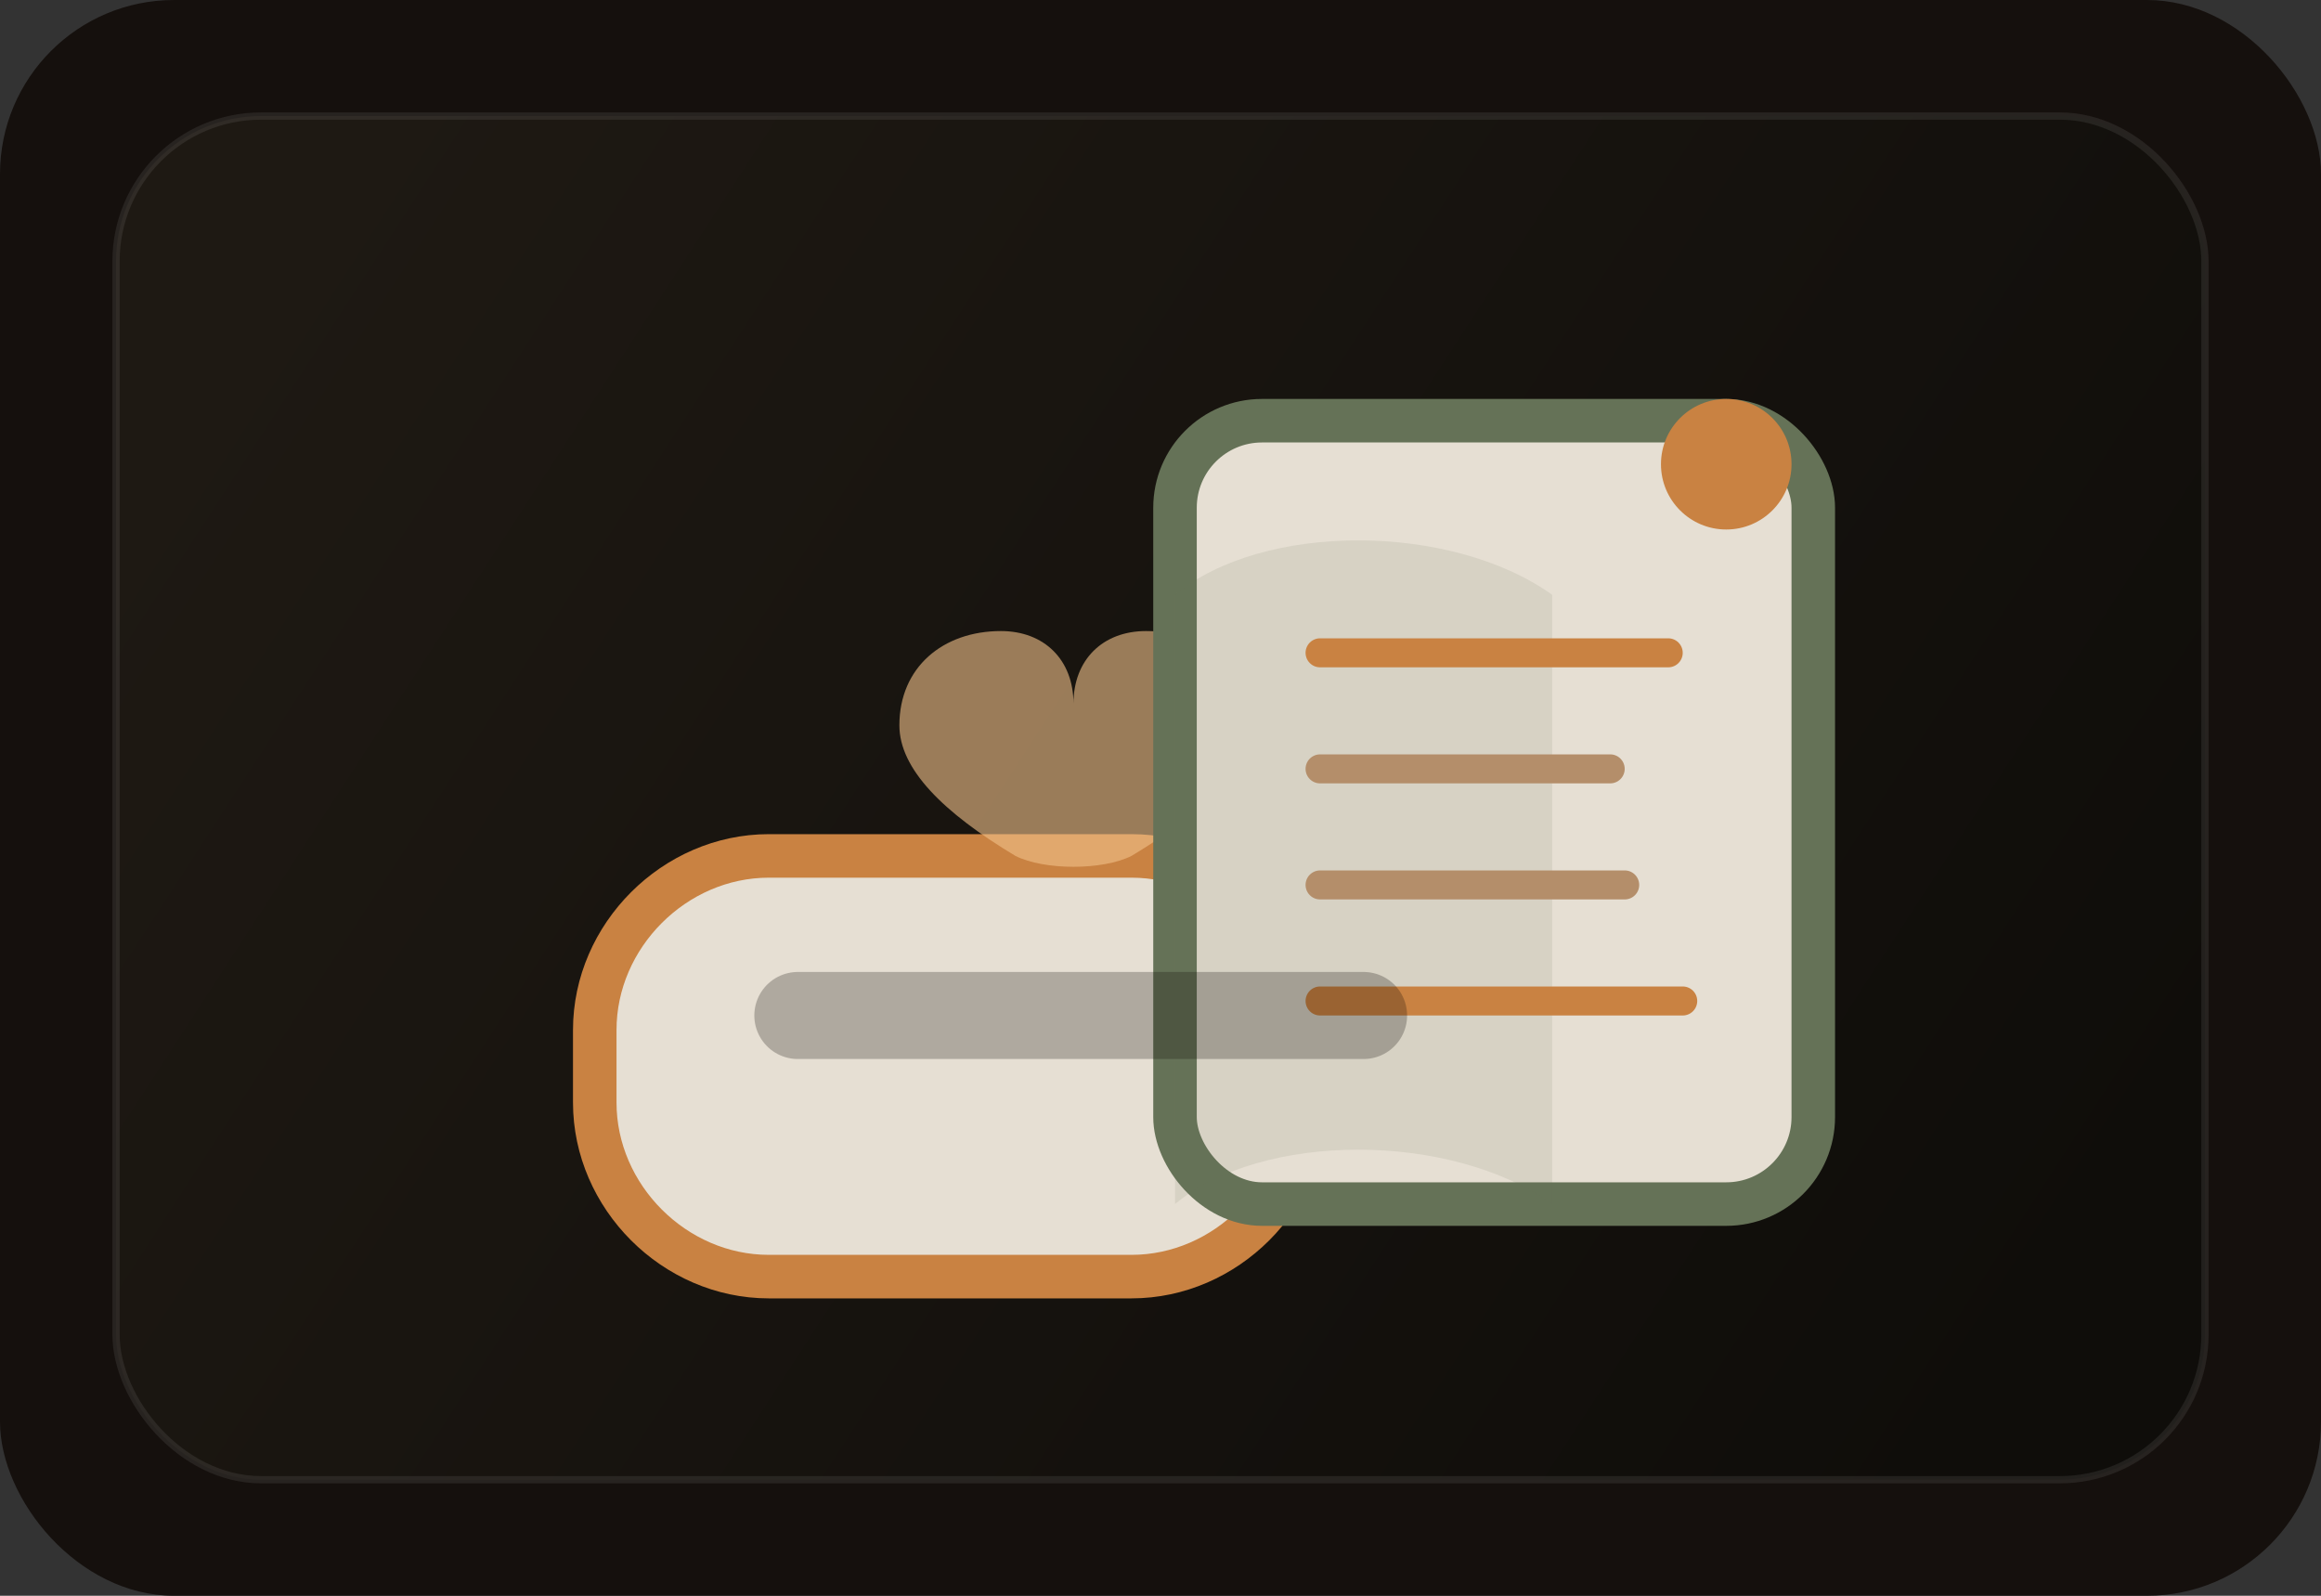 <svg width="320" height="220" viewBox="0 0 320 220" fill="none" xmlns="http://www.w3.org/2000/svg">
  <rect x="0" y="0" width="320" height="220" fill="#333333" stroke="none"/>
  <rect width="320" height="220" rx="24" fill="#15100D"/>
  <rect x="16" y="16" width="288" height="188" rx="20" fill="url(#bg)" stroke="rgba(255,255,255,0.08)"/>
  <path d="M82 142c0-13 11-24 24-24h50c13 0 24 11 24 24v10c0 13-11 24-24 24h-50c-13 0-24-11-24-24v-10z" fill="#E6DFD3" stroke="#C98242" stroke-width="6"/>
  <path d="M140 118c-10-6-16-12-16-18 0-8 6-13 14-13 6 0 10 4 10 10 0-6 4-10 10-10 8 0 14 5 14 13 0 6-6 12-16 18-4 2-12 2-16 0z" fill="#F2C28A" opacity="0.6"/>
  <rect x="162" y="58" width="88" height="108" rx="12" fill="#E6DFD3" stroke="#657257" stroke-width="6"/>
  <path d="M162 82c12-10 38-10 52 0v84c-14-10-40-10-52 0V82z" fill="#657257" fill-opacity="0.12"/>
  <line x1="182" y1="90" x2="230" y2="90" stroke="#C98242" stroke-width="4" stroke-linecap="round"/>
  <line x1="182" y1="106" x2="222" y2="106" stroke="#B48E6A" stroke-width="4" stroke-linecap="round"/>
  <line x1="182" y1="122" x2="224" y2="122" stroke="#B48E6A" stroke-width="4" stroke-linecap="round"/>
  <line x1="182" y1="138" x2="232" y2="138" stroke="#C98242" stroke-width="4" stroke-linecap="round"/>
  <path d="M110 140h78" stroke="rgba(12,9,6,0.25)" stroke-width="12" stroke-linecap="round"/>
  <circle cx="238" cy="64" r="9" fill="#C98242"/>
  <defs>
    <linearGradient id="bg" x1="40" y1="32" x2="280" y2="188" gradientUnits="userSpaceOnUse">
      <stop stop-color="#1E1913"/>
      <stop offset="1" stop-color="#0F0D0A"/>
    </linearGradient>
  </defs>
</svg>
